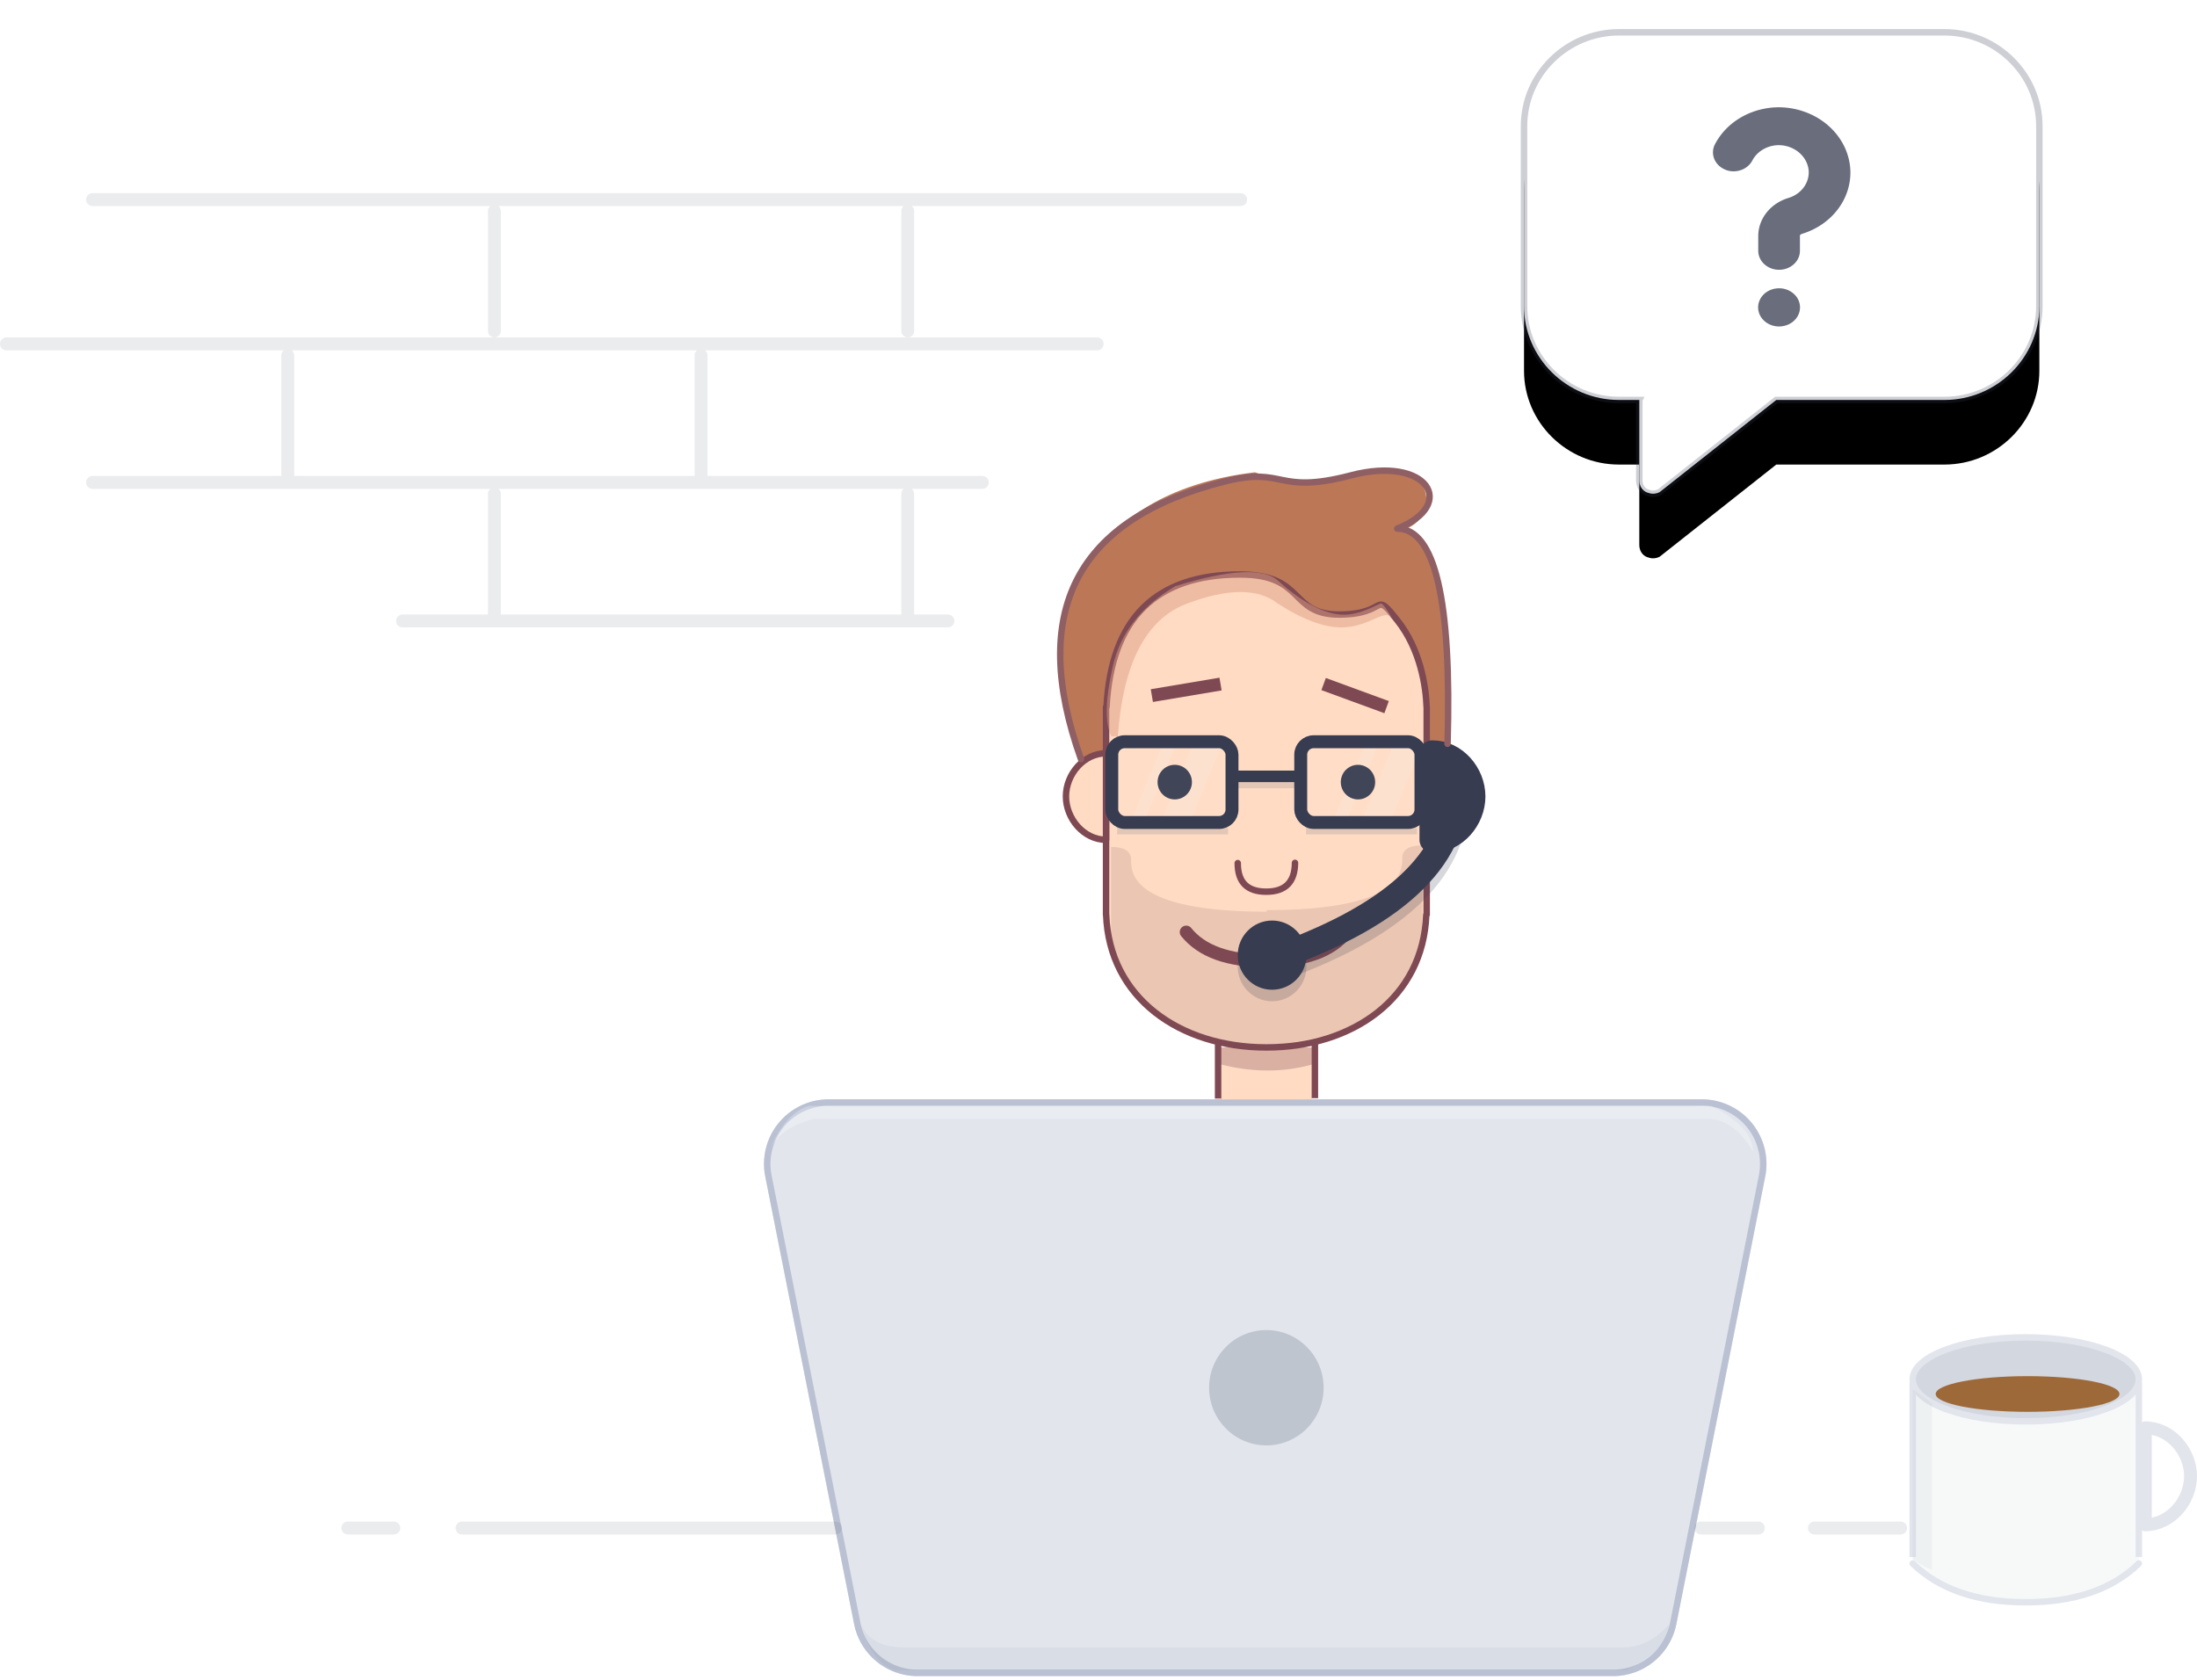 <svg width="340" height="260" viewBox="0 0 340 260" xmlns="http://www.w3.org/2000/svg" xmlns:xlink="http://www.w3.org/1999/xlink"><defs><path d="M10.234 0h135.137c5.523 0 10 4.477 10 10a10 10 0 0 1-.191 1.947l-13.752 69.274a10 10 0 0 1-9.809 8.052H23.986a10 10 0 0 1-9.808-8.052L.426 11.947A10 10 0 0 1 10.235 0z" id="a"/><path d="M17.84 56.907v12.439c0 .83.418 1.554 1.156 1.866.315.105.63.207.942.207.419 0 .943-.106 1.259-.413l17.84-14.1h26.022c8.08 0 14.691-6.53 14.691-14.511V14.512C79.75 6.532 73.138 0 65.06 0H14.692C6.612 0 0 6.531 0 14.512v27.883c0 7.98 6.612 14.511 14.692 14.511h3.148z" id="c"/><filter x="-35.1%" y="-25.2%" width="170.2%" height="178.4%" filterUnits="objectBoundingBox" id="b"><feMorphology radius=".5" operator="dilate" in="SourceAlpha" result="shadowSpreadOuter1"/><feOffset dy="10" in="shadowSpreadOuter1" result="shadowOffsetOuter1"/><feGaussianBlur stdDeviation="7.5" in="shadowOffsetOuter1" result="shadowBlurOuter1"/><feComposite in="shadowBlurOuter1" in2="SourceAlpha" operator="out" result="shadowBlurOuter1"/><feColorMatrix values="0 0 0 0 0 0 0 0 0 0 0 0 0 0 0 0 0 0 0.05 0" in="shadowBlurOuter1"/></filter></defs><g fill="none" fill-rule="evenodd"><path d="M1 53.227h168.79M14.326 30.893H192M62.298 96.107h84.395M14.326 74.667h137.697M76.512 32.68v18.537m63.962-18.537v18.537M44.53 55.013V73.55m31.982 2.903V94.99m31.981-39.977V73.55m31.981 2.903V94.99" opacity=".1" stroke="#373C50" stroke-linecap="round" stroke-linejoin="round" stroke-width="2"/><g transform="translate(295 207)"><path d="M1 8v26.965C5.586 38.988 11.57 41 18.954 41c7.383 0 13.065-2.012 17.046-6.035V8.17c-4.226 3.366-9.595 5.049-16.106 5.049C13.382 13.22 7.084 11.48 1 8z" fill="#F7F9F9"/><ellipse stroke="#E2E5EC" fill="#D3D7DF" cx="18.5" cy="6.5" rx="17.5" ry="6.5"/><ellipse fill="#9E6939" cx="18.78" cy="8.763" rx="14.22" ry="2.763"/><path d="M1 7v27M36 7v27" stroke="#E2E5EC"/><path d="M37 29V14c3.866 0 7 3.617 7 7.483C44 25.349 40.866 29 37 29z" stroke="#E2E5EC" stroke-width="2" stroke-linecap="round" stroke-linejoin="round"/><path d="M1 35c4.112 4 9.945 6 17.5 6s13.388-2 17.5-6" stroke="#E2E5EC" stroke-linecap="round"/><path d="M1 8v26.282c.911.73 1.911 1.302 3 1.718V10.209L1 8z" fill="#9DA5B2" opacity=".1"/></g><g transform="translate(118 170.156)"><use fill="#E2E5EC" xlink:href="#a"/><path stroke="#BAC1D3" d="M10.234.5A9.5 9.5 0 0 0 .916 11.85l13.752 69.273a9.5 9.5 0 0 0 9.318 7.65H131.62a9.5 9.5 0 0 0 9.319-7.65L154.69 11.85A9.5 9.5 0 0 0 145.371.5H10.234z"/><path d="M146.772 1c4.366 2.192 6.55 4.572 6.55 7.14-2.024-3.412-4.397-5.118-7.12-5.118H8.037C4.299 3.974 1.953 5.681 1 8.141 2.604 4.158 4.668 1.778 7.194 1h139.578z" fill="#FFF" opacity=".25"/><path d="M21.535 88.38h112.102c4.42-2.192 6.629-4.573 6.629-7.141-2.048 2.405-4.45 3.608-7.206 3.608H22.388c-3.783.055-6.157-1.148-7.122-3.608 1.033 3.999 2.827 6.387 5.384 7.165l.885-.025z" fill="#373C50" opacity=".05"/><ellipse fill="#9DA5B2" opacity=".497" cx="77.978" cy="44.637" rx="8.861" ry="8.927"/></g><g transform="translate(164.078 71.848)"><path fill="#FFDBC3" d="M24.811 90.273h14.178v8.035H24.811z"/><path d="M24.867 92.91c4.954 1.246 9.661 1.246 14.122 0l-.027-2.637h-14.15" fill="#804A54" opacity=".3"/><path d="M3.377 45.637C1.126 37.705 0 32.287 0 29.386c0-4.354 2.235-24.77 30.128-28.13 5.432 1.969 11.282 1.969 17.55 0 9.402-2.951 11.595 6.484 5.804 8.764 5.277 3.075 7.416 14.1 6.415 33.072h-2.794c-.334-6.933-.715-11.043-1.143-12.33-.428-1.287-2.128-4.032-5.1-8.235-.81-.527-1.551-.527-2.224 0-1.009.791-6.188 2.262-9.477 0-3.29-2.262-5.4-5.876-13.03-5.188C18.5 18.027 9 20.959 7.727 35.44l-.698 8.935-3.652 1.26z" fill="#BC7856"/><path d="M56.699 37.586h.012v32.148h-.064c-.48 12.9-11.363 20.54-24.747 20.54s-24.313-7.64-24.795-20.54H7.09V37.586h.074c.711-13.678 7.598-20.517 20.661-20.517 10.165 0 7.543 6.203 15.331 6.203 7.789 0 5.15-3.984 9.03.911 3.581 4.52 4.408 10.29 4.514 13.403z" stroke="#7F4953" fill="#FFDBC3" stroke-linecap="round" stroke-linejoin="round"/><path d="M31.944 69.262v-.243c20.986 0 20.979-6.047 20.979-8.031 0-1.323 1.033-1.985 3.1-1.988v15.478c-2.506 9.247-10.532 14.407-24.079 15.477v.243c-13.546-1.07-21.572-6.23-24.077-15.477V59.243c2.066.003 3.099.665 3.099 1.988 0 1.984-.007 8.031 20.978 8.031z" fill="#825059" opacity=".153"/><path d="M8.912 42.13c.808-11.318 4.378-18.169 10.71-20.554 6.333-2.385 11.02-2.385 14.06 0 4.05 2.604 7.483 3.83 10.3 3.677 4.226-.23 6.472-3.18 7.483-1.235-.934-1.598-1.534-2.412-1.8-2.442-.4-.046-3.205 1.9-6.2 1.71-2.996-.19-6.465-2.267-9.783-5.267-2.212-2-7.491-1.718-15.84.845-5.304 3.123-8.54 7.261-9.705 12.413-1.165 5.152-1.239 8.77-.221 10.853h.996z" fill="#DF9F84" opacity=".5"/><path d="M7.089 58.135V44.744c-3.426 0-6.203 3.229-6.203 6.68 0 3.452 2.777 6.71 6.203 6.71z" stroke="#7F4953" fill="#FFDBC3" stroke-linecap="round" stroke-linejoin="round"/><path d="M57.597 58.135V44.744c3.426 0 6.203 3.229 6.203 6.68 0 3.452-2.777 6.71-6.203 6.71z" stroke="#373C50" stroke-width="4" fill="#373C50" stroke-linecap="round" stroke-linejoin="round"/><path d="M3.208 45.637C-4.958 22.785 2.466 8.46 25.48 2.667c9.45-2.38 7.79 2.137 19.553-.947 11.764-3.083 16.584 4.503 7.113 8.25 5.847 0 8.445 11.103 7.794 33.31" stroke="#905F64" stroke-linecap="round" stroke-linejoin="round"/><path d="M19.495 72.419c2.396 2.975 6.53 4.463 12.405 4.463 5.875 0 10.01-1.488 12.406-4.463" stroke="#7F4953" stroke-width="2" stroke-linecap="round" stroke-linejoin="round"/><path d="M27.47 61.743c-.008 2.951 1.462 4.427 4.412 4.427s4.432-1.488 4.449-4.464" stroke="#7F4953" stroke-linecap="round" stroke-linejoin="round"/><path fill="#F7F9F9" opacity=".2" d="M20.38 43.851h4.431l-4.43 10.713h-4.43zm-4.695 0h2.037l-4.43 10.713h-2.037zm35.71 0h4.43l-4.43 10.713h-4.43zm-4.431 0h2.037l-4.43 10.713h-2.037z"/><ellipse fill="#373C50" cx="17.722" cy="49.208" rx="2.658" ry="2.678"/><ellipse fill="#373C50" cx="46.078" cy="49.208" rx="2.658" ry="2.678"/><path d="M9.304 56.796h16.17m13.072 0h16.17m-26.803-7.142h8.196" stroke="#707482" opacity=".2" stroke-linecap="square"/><rect stroke="#373C50" stroke-width="2" fill-opacity=".05" fill="#F7F9F9" stroke-linecap="round" stroke-linejoin="round" x="7.975" y="42.958" width="18.608" height="12.498" rx="2"/><rect stroke="#373C50" stroke-width="2" fill-opacity=".05" fill="#F7F9F9" stroke-linecap="round" stroke-linejoin="round" x="37.217" y="42.958" width="18.608" height="12.498" rx="2"/><path fill="#373C50" d="M26.583 47.422h10.633v1.785H26.583z"/><path d="M40.761 34.031l9.748 3.571m-36.331-1.785L24.81 34.03" stroke="#7F4953" stroke-width="2"/><ellipse fill="#373C50" opacity=".2" cx="32.786" cy="77.775" rx="5.317" ry="5.356"/><ellipse fill="#373C50" cx="32.786" cy="75.99" rx="5.317" ry="5.356"/><path d="M31.9 78.668c19.495-6.609 29.242-15.536 29.242-26.782" stroke="#373C50" stroke-width="4" opacity=".2"/><path d="M31.9 76.882C51.395 70.274 61.142 61.347 61.142 50.1" stroke="#373C50" stroke-width="4"/><path d="M24.43 89.211v8.98m14.982-9.004v8.941" stroke="#7F4953"/></g><g fill-rule="nonzero"><g transform="translate(235.853 5)"><use fill="#000" filter="url(#b)" xlink:href="#c"/><use stroke-opacity=".246" stroke="#373C50" fill="#FFF" fill-rule="evenodd" xlink:href="#c"/></g><path d="M276.562 50.304c-1.212.458-2.606.206-3.53-.64-.928-.843-1.205-2.114-.703-3.218.5-1.103 1.684-1.824 2.993-1.824a3.41 3.41 0 0 1 2.291.866c.607.554.95 1.306.95 2.088 0 1.196-.788 2.273-2 2.728zm-7.225-23.95c.807-.257 1.468-.794 1.84-1.497.753-1.446 2.344-2.375 4.1-2.392 2.482.028 4.512 1.813 4.637 4.071.064 1.843-1.201 3.506-3.116 4.096-2.777.83-4.666 3.179-4.697 5.841v2.345c0 1.623 1.443 2.938 3.224 2.938 1.781 0 3.226-1.315 3.226-2.938v-2.345c0-.172.32-.275.32-.275 2.237-.684 4.175-2.006 5.523-3.774 1.347-1.766 2.037-3.88 1.962-6.03-.105-2.611-1.312-5.085-3.367-6.909-2.055-1.822-4.8-2.854-7.667-2.88h-.066c-2.06.012-4.077.552-5.82 1.56-1.74 1.007-3.134 2.441-4.02 4.14a2.699 2.699 0 0 0-.141 2.243c.282.736.874 1.341 1.645 1.677.723.34 1.61.386 2.417.129z" fill="#373C50" opacity=".75"/></g><path d="M53.831 236.506h7.114m10.559 0H129.3m133.932 0h8.892m8.67 0h13.338" opacity=".1" stroke="#373C50" stroke-linecap="round" stroke-linejoin="round" stroke-width="2"/></g></svg>